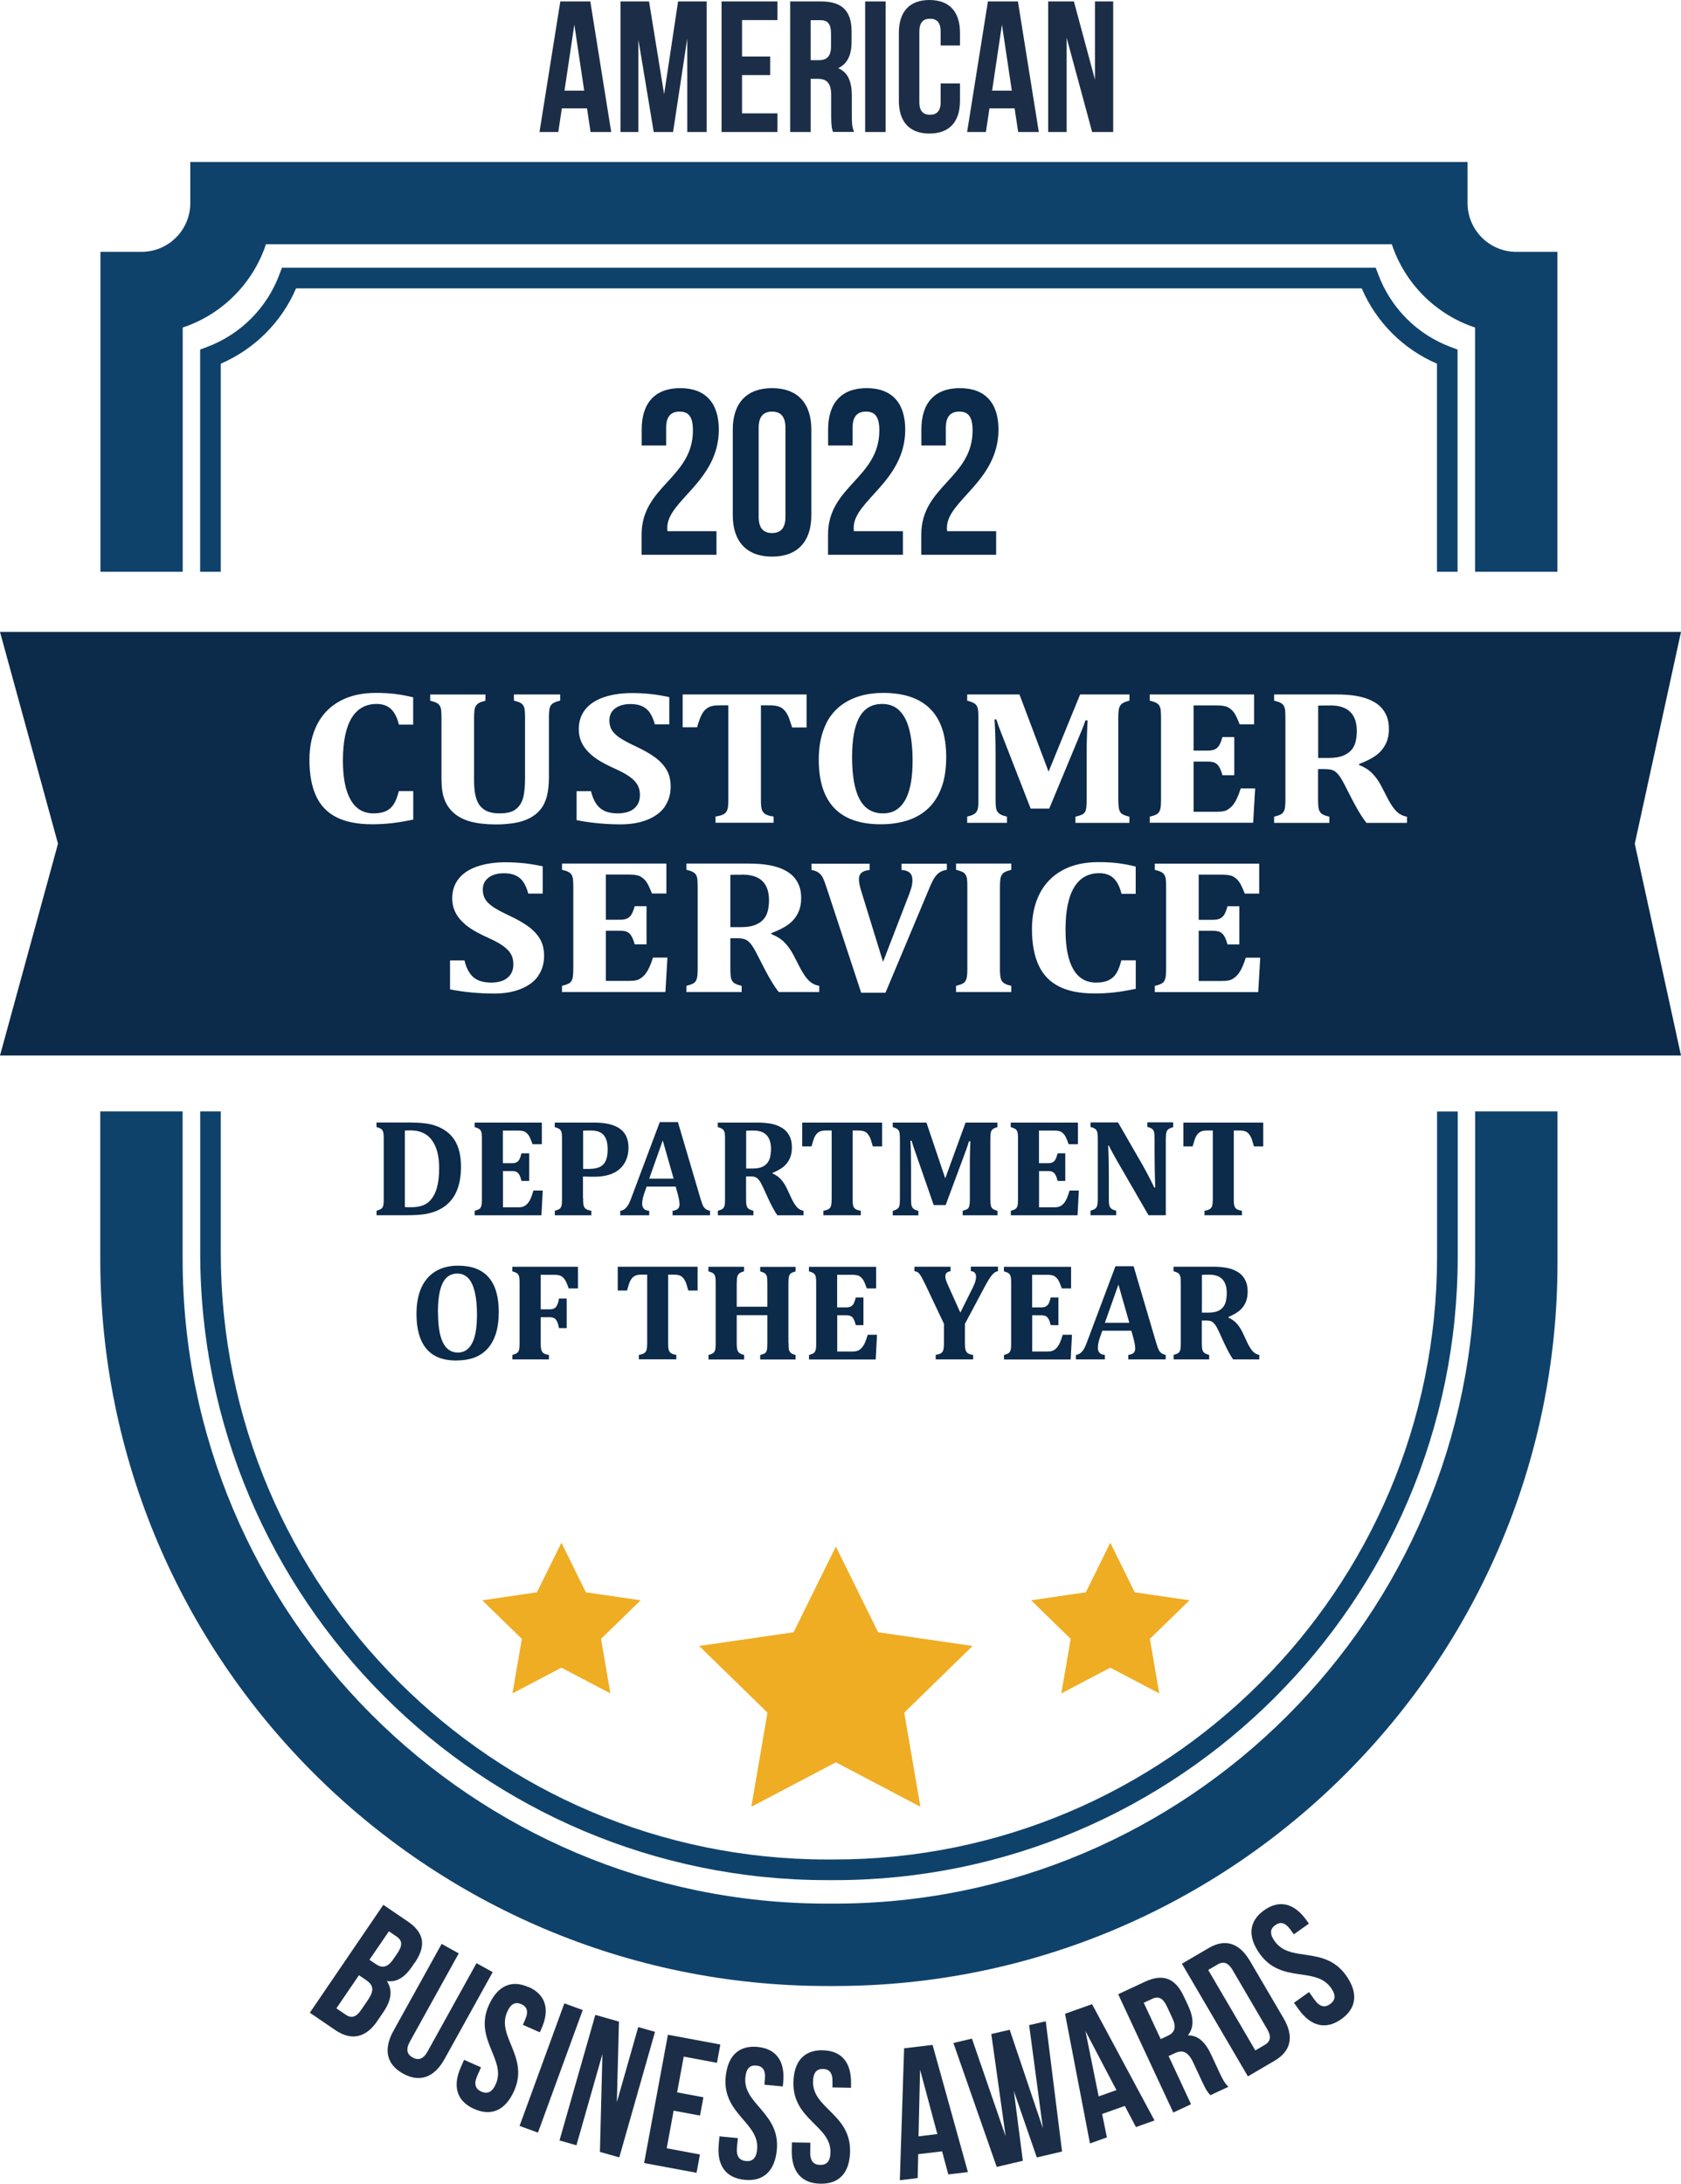 <?xml version="1.0" encoding="UTF-8"?><svg id="Layer_2" xmlns="http://www.w3.org/2000/svg" viewBox="0 0 208.39 270.64"><defs><style>.cls-1{fill:#0c2a4a;}.cls-2{fill:#0f426b;}.cls-3{fill:#efad24;}.cls-4{fill:#1c2e47;}</style></defs><g id="Layer_10"><g><path class="cls-1" d="m84.24,51.01c-1.02,0-1.66.55-1.66,2.01v2.19h-3.03v-1.98c0-3.27,1.63-5.13,4.78-5.13s4.78,1.87,4.78,5.13c0,6.42-6.39,8.81-6.39,12.16,0,.15,0,.29.03.44h6.07v2.92h-9.28v-2.51c0-6.01,6.36-7,6.36-12.9,0-1.84-.64-2.33-1.66-2.33Z"/><path class="cls-1" d="m90.84,53.23c0-3.27,1.72-5.13,4.87-5.13s4.87,1.87,4.87,5.13v10.62c0,3.27-1.72,5.13-4.87,5.13s-4.87-1.87-4.87-5.13v-10.62Zm3.21,10.82c0,1.46.64,2.01,1.66,2.01s1.66-.55,1.66-2.01v-11.03c0-1.46-.64-2.01-1.66-2.01s-1.66.55-1.66,2.01v11.03Z"/><path class="cls-1" d="m107.35,51.01c-1.02,0-1.66.55-1.66,2.01v2.19h-3.03v-1.98c0-3.27,1.63-5.13,4.78-5.13s4.78,1.87,4.78,5.13c0,6.42-6.39,8.81-6.39,12.16,0,.15,0,.29.03.44h6.07v2.92h-9.28v-2.51c0-6.01,6.36-7,6.36-12.9,0-1.84-.64-2.33-1.66-2.33Z"/><path class="cls-1" d="m118.91,51.01c-1.02,0-1.66.55-1.66,2.01v2.19h-3.03v-1.98c0-3.27,1.63-5.13,4.78-5.13s4.78,1.87,4.78,5.13c0,6.42-6.39,8.81-6.39,12.16,0,.15,0,.29.03.44h6.07v2.92h-9.28v-2.51c0-6.01,6.36-7,6.36-12.9,0-1.84-.64-2.33-1.66-2.33Z"/></g><polygon class="cls-3" points="137.64 191.18 140.67 197.33 147.46 198.32 142.55 203.1 143.71 209.86 137.64 206.67 131.57 209.86 132.73 203.1 127.82 198.32 134.61 197.33 137.64 191.18"/><polygon class="cls-3" points="69.6 191.18 66.56 197.33 59.78 198.32 64.69 203.1 63.53 209.86 69.6 206.67 75.67 209.86 74.51 203.1 79.42 198.32 72.63 197.33 69.6 191.18"/><polygon class="cls-3" points="103.62 191.66 108.86 202.28 120.57 203.98 112.1 212.24 114.1 223.91 103.62 218.4 93.14 223.91 95.14 212.24 86.67 203.98 98.38 202.28 103.62 191.66"/><g><path class="cls-2" d="m27.37,70.86v-25.79c4.19-1.81,7.53-5.14,9.33-9.33h132.11c1.8,4.19,5.14,7.53,9.33,9.33v25.79h2.55v-27.54l-.83-.31c-4.17-1.55-7.44-4.83-9-9l-.31-.83H34.95l-.31.83c-1.55,4.16-4.83,7.44-9,9l-.83.31v27.54h2.55Z"/><path class="cls-2" d="m178.15,137.73v18c0,41.2-33.52,74.71-74.71,74.71h-.91c-41.44,0-75.16-33.72-75.16-75.16v-17.55h-2.55v17.55c0,42.85,34.86,77.72,77.72,77.72h.91c42.6,0,77.26-34.66,77.26-77.26v-18h-2.55Z"/></g><g><path class="cls-2" d="m22.65,70.86v-30.27c4.86-1.61,8.71-5.46,10.32-10.32h139.57c1.61,4.86,5.46,8.71,10.32,10.32v30.27h10.21V31.21h-5.1c-3.33,0-6.04-2.71-6.04-6.04v-5.1H23.59v5.1c0,3.33-2.71,6.04-6.04,6.04h-5.1v39.65h10.21Z"/><path class="cls-2" d="m182.87,137.73v18.77c0,43.79-35.62,79.41-79.41,79.41h-.94c-44.04,0-79.88-35.83-79.88-79.88v-18.3h-10.21v18.3c0,49.67,40.41,90.09,90.09,90.09h.94c49.42,0,89.62-40.2,89.62-89.62v-18.77h-10.21Z"/></g><g><path class="cls-1" d="m92.01,108.4c-.75,0-1.24,0-1.47.02v6.48h1.29c.7,0,1.27-.08,1.72-.25s.81-.4,1.08-.7c.27-.3.45-.65.55-1.06.1-.4.15-.85.15-1.33,0-1.06-.28-1.85-.83-2.38-.56-.53-1.38-.79-2.48-.79Z"/><path class="cls-1" d="m164.88,87.43c-.75,0-1.24,0-1.47.02v6.48h1.29c.7,0,1.27-.08,1.72-.25s.81-.4,1.08-.7c.27-.3.45-.65.55-1.06.1-.4.15-.85.15-1.33,0-1.06-.28-1.85-.83-2.38-.56-.53-1.38-.79-2.48-.79Z"/><path class="cls-1" d="m208.39,78.31H0l7.19,26.25-7.19,26.25h208.39l-5.73-26.25,5.73-26.25Zm-105.98,11.36c.62-1.24,1.54-2.18,2.75-2.83,1.21-.64,2.65-.97,4.32-.97,2.6,0,4.55.67,5.86,2s1.96,3.31,1.96,5.94c0,1.47-.19,2.73-.58,3.78-.39,1.05-.94,1.92-1.65,2.59s-1.57,1.17-2.56,1.49c-1,.32-2.11.48-3.33.48-2.56,0-4.48-.67-5.76-2.01s-1.92-3.34-1.92-6c0-1.75.31-3.24.93-4.48Zm-51.19.13h-1.77c-.21-.88-.54-1.52-.99-1.94-.45-.42-1.04-.62-1.77-.62-1.37,0-2.41.59-3.12,1.77-.7,1.18-1.06,2.92-1.06,5.24,0,2.15.32,3.78.97,4.89.64,1.11,1.59,1.66,2.83,1.66.63,0,1.15-.1,1.55-.29.4-.19.72-.48.96-.86.24-.38.45-.92.62-1.61h1.79v3.53c-.96.2-1.83.35-2.62.44-.79.09-1.61.14-2.47.14-1.81,0-3.28-.29-4.43-.87-1.14-.58-1.99-1.46-2.53-2.64s-.82-2.67-.82-4.47c0-1.69.32-3.15.96-4.4.64-1.25,1.58-2.21,2.82-2.89,1.24-.68,2.73-1.01,4.46-1.01.88,0,1.67.04,2.39.13.71.09,1.46.23,2.23.42v3.38Zm15.51,31.14c-.5.7-1.22,1.24-2.17,1.62s-2.04.57-3.29.57c-.89,0-1.81-.04-2.77-.13-.96-.09-1.86-.22-2.71-.39v-3.59h1.79c.22.93.58,1.62,1.09,2.07s1.25.68,2.24.68c.51,0,.97-.08,1.38-.23.41-.16.74-.41.98-.75.25-.35.37-.78.37-1.3,0-.48-.1-.9-.3-1.25-.2-.35-.52-.69-.97-1.01-.44-.32-1.06-.66-1.85-1.01-.68-.3-1.29-.62-1.84-.94-.55-.33-1.02-.69-1.4-1.08-.39-.39-.69-.82-.9-1.29-.21-.47-.32-.99-.32-1.57,0-.96.27-1.77.8-2.44.53-.67,1.3-1.18,2.3-1.52s2.17-.52,3.49-.52c.77,0,1.51.04,2.22.11s1.51.2,2.41.39v3.38h-1.79c-.17-.61-.38-1.1-.63-1.46s-.58-.63-.96-.8c-.38-.17-.86-.26-1.45-.26-.5,0-.94.08-1.33.23s-.7.39-.93.69c-.23.31-.34.68-.34,1.11s.1.84.29,1.17c.2.33.52.65.98.97.46.31,1.13.67,2.01,1.08,1.07.5,1.91.99,2.52,1.46.61.48,1.06,1,1.36,1.56s.44,1.22.44,1.96c0,.96-.25,1.79-.74,2.49Zm2.7-34.11c-.31.08-.56.16-.74.25-.18.09-.32.21-.42.37-.1.16-.16.36-.18.61-.03.24-.04.55-.04.93v7.29c0,.96-.09,1.77-.26,2.42-.17.65-.44,1.19-.81,1.64-.36.44-.82.8-1.36,1.07-.54.27-1.15.47-1.83.58s-1.44.18-2.28.18c-1.24,0-2.28-.12-3.13-.34-.85-.23-1.55-.58-2.08-1.04-.54-.46-.93-1.02-1.19-1.69s-.38-1.51-.38-2.55v-7.54c0-.36-.01-.67-.03-.92-.02-.25-.08-.45-.17-.61s-.23-.28-.42-.38-.45-.18-.78-.26v-.77h6.85v.77c-.36.09-.62.18-.79.27-.17.1-.3.22-.39.36-.09.14-.15.32-.18.55-.03.23-.05.56-.05.99v7.69c0,.61.04,1.17.13,1.68.09.51.25.94.48,1.3.23.36.55.64.96.83s.93.29,1.58.29c.89,0,1.55-.16,1.98-.48.43-.32.74-.76.92-1.34.18-.57.27-1.42.27-2.56v-7.44c0-.58-.03-.99-.08-1.22s-.17-.41-.33-.55c-.17-.14-.49-.27-.97-.38v-.77h5.74v.77Zm13.06,36.11h-12.82v-.77c.32-.08.58-.16.76-.25.19-.09.33-.21.42-.37.09-.16.15-.36.18-.61.03-.25.04-.55.04-.93v-10.05c0-.36-.01-.67-.03-.92-.02-.25-.08-.45-.17-.61s-.23-.28-.42-.38-.45-.18-.78-.26v-.77h12.94v3.71h-1.79c-.29-.74-.53-1.24-.73-1.5-.2-.26-.44-.47-.72-.62-.28-.15-.75-.23-1.42-.23h-2.84v5.6h1.72c.38,0,.68-.05.9-.15.22-.1.4-.26.54-.48.14-.23.28-.57.41-1.05h1.47v4.73h-1.47c-.12-.45-.26-.79-.4-1.03-.15-.24-.32-.41-.53-.51-.2-.1-.51-.15-.92-.15h-1.72v6.22h2.83c.3,0,.56-.02.77-.05s.4-.09.56-.18.32-.2.48-.35.29-.31.4-.48c.12-.17.24-.4.37-.68.13-.28.27-.66.43-1.15h1.79l-.25,4.25Zm-.07-22.97c-.5.7-1.22,1.24-2.17,1.62s-2.04.57-3.29.57c-.89,0-1.81-.04-2.77-.13-.96-.09-1.86-.22-2.71-.39v-3.59h1.79c.22.93.58,1.62,1.09,2.07s1.25.68,2.24.68c.51,0,.97-.08,1.38-.23.41-.16.74-.41.98-.75.25-.35.37-.78.37-1.3,0-.48-.1-.9-.3-1.25-.2-.35-.52-.69-.97-1.01-.44-.32-1.06-.66-1.85-1.01-.68-.3-1.29-.62-1.84-.94-.55-.33-1.02-.69-1.4-1.08-.39-.39-.69-.82-.9-1.29-.21-.47-.32-.99-.32-1.57,0-.96.27-1.77.8-2.44.53-.67,1.3-1.18,2.3-1.52s2.17-.52,3.49-.52c.77,0,1.51.04,2.22.11s1.51.2,2.41.39v3.38h-1.79c-.17-.61-.38-1.1-.63-1.46s-.58-.63-.96-.8c-.38-.17-.86-.26-1.45-.26-.5,0-.94.08-1.33.23s-.7.39-.93.69c-.23.31-.34.68-.34,1.11s.1.84.29,1.17c.2.33.52.65.98.97.46.31,1.13.67,2.01,1.08,1.07.5,1.91.99,2.52,1.46.61.48,1.06,1,1.36,1.56s.44,1.22.44,1.96c0,.96-.25,1.79-.74,2.49Zm2.22-13.91h15.35v4.09h-1.79c-.17-.53-.3-.92-.39-1.17-.1-.25-.2-.46-.32-.64-.12-.17-.24-.32-.37-.44s-.27-.21-.42-.28c-.15-.07-.33-.12-.56-.16s-.51-.05-.87-.05h-.94v11.62c0,.41.01.72.04.94.03.21.07.39.14.52.07.13.15.24.25.32.1.08.24.16.42.22.18.07.42.12.72.16v.77h-7.2v-.77c.36-.05.65-.13.87-.22.21-.09.37-.22.48-.38.1-.16.17-.37.2-.62.03-.25.04-.57.04-.94v-11.62h-1.06c-.52,0-.92.05-1.2.16s-.52.28-.72.51c-.2.23-.38.55-.53.94-.15.39-.27.76-.36,1.11h-1.79v-4.09Zm16.92,36.88h-5.02c-.5-.62-1.07-1.55-1.71-2.77l-1.02-1.99c-.3-.59-.57-1.01-.78-1.26-.22-.25-.44-.42-.67-.51-.23-.09-.58-.14-1.06-.14h-.76v3.75c0,.58.03.99.09,1.22.06.23.18.42.35.56.17.14.5.26.96.37v.77h-6.85v-.77c.32-.08.58-.16.76-.25.19-.09.33-.21.42-.37.09-.16.15-.36.18-.61.03-.25.04-.55.04-.93v-10.05c0-.36-.01-.67-.03-.92-.02-.25-.08-.45-.17-.61s-.23-.28-.42-.38-.45-.18-.78-.26v-.77h7.61c1.03,0,1.9.06,2.62.19.72.13,1.35.32,1.88.59.45.22.84.49,1.15.82.31.33.55.72.72,1.15.17.44.25.95.25,1.53,0,.76-.15,1.41-.45,1.96s-.7,1-1.21,1.36c-.51.36-1.19.7-2.04,1.02v.12c.64.25,1.18.58,1.6,1,.42.42.8.94,1.14,1.58l.82,1.59c.37.71.73,1.24,1.09,1.59.36.35.79.57,1.29.65v.77Zm15.8-15.14c-.33.05-.61.14-.84.29-.23.14-.44.35-.63.62-.19.27-.41.71-.66,1.31l-5.46,13.01h-3.01l-4.3-13.06c-.19-.58-.35-1-.48-1.24-.13-.25-.3-.44-.51-.59-.21-.15-.5-.26-.87-.33v-.77h7.21v.77c-.45.05-.79.16-1,.34s-.33.43-.33.76c0,.26.03.51.08.75.05.25.16.64.33,1.17l2.58,8.37,3.22-8.34c.13-.33.23-.63.31-.92s.11-.59.11-.91c0-.38-.11-.67-.33-.87-.22-.2-.56-.32-1.02-.35v-.77h5.62v.77Zm8,0c-.36.09-.62.18-.79.27s-.3.22-.38.36c-.09.14-.15.32-.18.55-.03.23-.05.56-.05.99v10.05c0,.27,0,.53.03.76.02.23.05.42.1.57.05.15.13.27.23.37.1.1.24.19.41.26.17.07.39.14.64.19v.77h-6.85v-.77c.32-.08.58-.16.76-.25.19-.09.33-.21.42-.37.09-.16.15-.36.18-.61.03-.25.04-.55.04-.93v-10.06c0-.37-.01-.68-.03-.92s-.08-.44-.17-.6-.23-.29-.42-.38-.45-.18-.78-.26v-.77h6.85v.77Zm-1.27-17.04c-.22-.54-.41-1.07-.57-1.6h-.23c.09,1.28.13,2.8.13,4.55v5.36c0,.58.03.98.09,1.2.06.23.18.41.37.56s.5.27.95.37v.77h-4.93v-.77c.32-.08.58-.16.76-.26s.33-.22.42-.37.15-.35.18-.59.03-.55.03-.92v-10.08c0-.59-.03-.99-.08-1.21-.06-.22-.17-.4-.33-.54-.17-.14-.49-.27-.98-.4v-.77h6.48l3.61,9.57,3.91-9.57h6.12v.77c-.46.12-.77.24-.94.38-.17.14-.28.32-.35.55-.06.23-.1.63-.1,1.22v10.08c0,.47.03.85.08,1.13.05.28.16.49.32.63s.49.27.98.39v.77h-6.69v-.77c.38-.09.65-.18.8-.25s.26-.16.35-.27c.08-.11.14-.28.18-.51s.06-.61.06-1.14v-5.71c0-.63.01-1.37.04-2.23s.05-1.46.08-1.82h-.27c-.1.31-.22.62-.33.91-.12.3-.34.83-.66,1.6l-3.5,8.42h-2.3l-3.68-9.45Zm16.71,20.01h-1.77c-.21-.88-.54-1.52-.99-1.94-.45-.42-1.04-.62-1.77-.62-1.37,0-2.41.59-3.12,1.77s-1.06,2.92-1.06,5.24c0,2.15.32,3.78.96,4.89.64,1.11,1.59,1.66,2.83,1.66.63,0,1.15-.1,1.55-.29s.72-.48.96-.86.45-.92.62-1.61h1.79v3.53c-.96.2-1.83.35-2.62.44s-1.61.14-2.47.14c-1.81,0-3.29-.29-4.43-.87-1.14-.58-1.99-1.46-2.53-2.64s-.82-2.67-.82-4.47c0-1.69.32-3.15.96-4.4.64-1.25,1.58-2.21,2.82-2.89,1.24-.68,2.73-1.01,4.46-1.01.88,0,1.67.04,2.39.13s1.46.23,2.23.42v3.38Zm1.73-9.56c.32-.08.58-.16.76-.25.19-.09.33-.21.42-.37.09-.16.15-.36.18-.61.03-.25.04-.55.04-.93v-10.05c0-.36-.01-.67-.03-.92-.02-.25-.08-.45-.17-.61s-.23-.28-.42-.38-.45-.18-.78-.26v-.77h12.94v3.71h-1.79c-.29-.74-.53-1.24-.73-1.5-.2-.26-.44-.47-.72-.62-.28-.15-.75-.23-1.42-.23h-2.84v5.6h1.72c.38,0,.68-.05.9-.15.22-.1.4-.26.54-.48.14-.23.28-.57.41-1.05h1.47v4.73h-1.47c-.12-.45-.26-.79-.4-1.03-.15-.24-.32-.41-.53-.51-.2-.1-.51-.15-.92-.15h-1.72v6.22h2.83c.3,0,.56-.02.77-.05s.4-.09.56-.18.32-.2.48-.35.29-.31.4-.48c.12-.17.24-.4.37-.68.13-.28.27-.66.43-1.15h1.79l-.25,4.25h-12.82v-.77Zm13.45,21.74h-12.82v-.77c.32-.08.58-.16.76-.25.19-.09.33-.21.42-.37.09-.16.15-.36.18-.61.03-.25.04-.55.04-.93v-10.05c0-.36-.01-.67-.03-.92-.02-.25-.08-.45-.17-.61s-.23-.28-.42-.38-.45-.18-.78-.26v-.77h12.94v3.71h-1.79c-.29-.74-.53-1.24-.73-1.5-.2-.26-.44-.47-.72-.62-.28-.15-.75-.23-1.42-.23h-2.84v5.6h1.72c.38,0,.68-.05.9-.15.22-.1.4-.26.54-.48.14-.23.28-.57.41-1.05h1.47v4.73h-1.47c-.12-.45-.26-.79-.4-1.03-.15-.24-.32-.41-.53-.51-.2-.1-.51-.15-.92-.15h-1.72v6.22h2.83c.3,0,.56-.02.77-.05s.4-.09.56-.18.32-.2.48-.35.29-.31.4-.48c.12-.17.24-.4.37-.68.13-.28.27-.66.43-1.15h1.79l-.25,4.25Zm18.44-20.97h-5.02c-.5-.62-1.07-1.55-1.71-2.77l-1.02-1.99c-.3-.59-.57-1.01-.78-1.26-.22-.25-.44-.42-.67-.51-.23-.09-.58-.14-1.06-.14h-.76v3.75c0,.58.03.99.09,1.22.06.23.18.42.35.56.17.14.5.26.96.37v.77h-6.85v-.77c.32-.08.58-.16.76-.25.19-.09.33-.21.42-.37.09-.16.15-.36.18-.61.03-.25.04-.55.04-.93v-10.05c0-.36-.01-.67-.03-.92-.02-.25-.08-.45-.17-.61s-.23-.28-.42-.38-.45-.18-.78-.26v-.77h7.61c1.03,0,1.9.06,2.62.19.72.13,1.35.32,1.88.59.45.22.84.49,1.15.82.31.33.55.72.72,1.15.17.44.25.95.25,1.53,0,.76-.15,1.41-.45,1.96s-.7,1-1.21,1.36c-.51.36-1.19.7-2.04,1.02v.12c.64.25,1.18.58,1.6,1,.42.42.8.94,1.14,1.58l.82,1.59c.37.71.73,1.24,1.09,1.59.36.35.79.57,1.29.65v.77Z"/><path class="cls-1" d="m109.46,100.8c.67,0,1.24-.16,1.71-.48.47-.32.85-.77,1.14-1.35.29-.58.5-1.27.63-2.06s.19-1.66.19-2.61c0-1.55-.14-2.84-.41-3.89s-.69-1.83-1.24-2.37c-.55-.53-1.26-.8-2.12-.8-1.26,0-2.2.54-2.81,1.62-.61,1.08-.92,2.74-.92,4.98s.31,4.09.95,5.24c.63,1.15,1.59,1.72,2.89,1.72Z"/></g><g><path class="cls-1" d="m51.06,139.12c.94,0,1.72.07,2.35.22.63.15,1.19.38,1.67.69.49.31.88.69,1.18,1.12s.52.94.67,1.51.22,1.22.22,1.95c0,.87-.1,1.66-.31,2.36-.21.7-.51,1.29-.92,1.78-.36.44-.81.81-1.34,1.09-.53.29-1.14.49-1.83.61-.59.1-1.34.15-2.25.15h-3.82v-.56c.21-.06.37-.12.49-.18s.21-.15.27-.27.1-.26.11-.44c.02-.18.02-.4.02-.67v-7.25c0-.26,0-.49-.02-.66s-.05-.32-.11-.44c-.06-.11-.15-.2-.27-.27-.12-.07-.29-.13-.5-.19v-.56h4.38Zm-.87,10.47c.1.02.36.02.77.02.62,0,1.14-.09,1.56-.27.31-.13.58-.32.8-.56.36-.39.64-.89.82-1.51.2-.67.3-1.49.3-2.47,0-1.07-.14-1.95-.43-2.65s-.69-1.22-1.21-1.56c-.52-.33-1.14-.5-1.86-.5-.35,0-.6,0-.75.02v9.47Z"/><path class="cls-1" d="m67.17,139.12v2.68h-1.15c-.19-.53-.34-.89-.47-1.08-.13-.19-.28-.34-.46-.45-.18-.11-.49-.16-.92-.16h-1.83v4.04h1.11c.25,0,.44-.03.58-.11.14-.07.26-.19.35-.35s.18-.42.27-.76h.95v3.42h-.95c-.08-.33-.17-.57-.26-.74s-.21-.29-.34-.37c-.13-.07-.33-.11-.59-.11h-1.11v4.49h1.83c.2,0,.36-.01.5-.04.13-.03.26-.07.36-.13.11-.06.21-.15.31-.25s.19-.22.26-.34c.08-.12.16-.29.24-.49.08-.2.18-.48.28-.83h1.15l-.16,3.07h-8.27v-.56c.21-.06.37-.12.49-.18s.21-.15.27-.27.1-.26.11-.44c.02-.18.02-.4.02-.67v-7.25c0-.26,0-.49-.02-.66-.01-.18-.05-.32-.11-.44s-.15-.2-.27-.27c-.12-.07-.29-.13-.5-.19v-.56h8.35Z"/><path class="cls-1" d="m72.29,148.5c0,.37.01.63.04.79.03.15.07.28.14.37.06.09.16.17.28.23.12.06.31.12.56.16v.56h-4.53v-.56c.21-.06.37-.12.49-.18s.21-.15.27-.27.1-.26.11-.44c.02-.18.02-.4.02-.67v-7.25c0-.26,0-.49-.02-.66-.01-.18-.05-.32-.11-.44s-.15-.2-.27-.27c-.12-.07-.29-.13-.5-.19v-.56h4.89c1.42,0,2.48.25,3.19.76s1.06,1.29,1.06,2.34c0,.75-.17,1.39-.5,1.94-.33.55-.81.97-1.44,1.25s-1.41.42-2.36.42c-.54,0-.99-.01-1.34-.03v2.69Zm0-3.64h.72c.56,0,1.01-.08,1.34-.24s.58-.41.74-.76c.16-.35.24-.82.24-1.41s-.08-1.05-.24-1.39c-.16-.34-.39-.59-.7-.74-.31-.15-.7-.22-1.19-.22-.39,0-.7,0-.91.02v4.74Z"/><path class="cls-1" d="m83.75,147.05h-3.59l-.28.8c-.08.23-.14.44-.19.65-.05.21-.08.43-.08.67,0,.55.29.84.87.88v.56h-3.59v-.56c.21-.02.39-.1.55-.22.16-.12.3-.29.43-.5.13-.21.27-.52.41-.92l3.51-9.35h2.25l2.78,9.42c.12.42.23.72.31.9.08.18.19.32.33.43s.32.19.56.24v.56h-4.64v-.56c.29-.03.51-.12.65-.24.14-.13.21-.31.21-.55,0-.17-.02-.37-.06-.58-.04-.21-.1-.48-.19-.81l-.23-.83Zm-3.27-.98h3.03l-1.35-4.74-1.68,4.74Z"/><path class="cls-1" d="m93.41,150.61h-4.42v-.56c.21-.06.37-.12.49-.18s.21-.15.27-.27.1-.26.11-.44c.02-.18.02-.4.02-.67v-7.25c0-.26,0-.49-.02-.66-.01-.18-.05-.32-.11-.44s-.15-.2-.27-.27c-.12-.07-.29-.13-.5-.19v-.56h4.91c.66,0,1.22.05,1.69.14.46.09.87.23,1.22.43.29.16.54.35.74.59s.36.52.47.83c.11.32.16.69.16,1.11,0,.55-.1,1.02-.29,1.41-.19.39-.45.72-.78.98s-.77.51-1.32.74v.08c.41.18.76.42,1.03.72s.52.68.74,1.14l.53,1.14c.24.51.47.89.7,1.15.23.26.51.41.83.47v.56h-3.24c-.32-.45-.69-1.12-1.1-2l-.66-1.44c-.2-.43-.36-.73-.51-.91-.14-.18-.28-.3-.43-.37s-.38-.1-.69-.1h-.49v2.71c0,.42.02.72.06.88.04.17.11.3.23.4.11.1.32.19.62.27v.56Zm-.91-10.48v4.68h.83c.45,0,.82-.06,1.11-.18s.52-.29.69-.51c.17-.22.29-.47.35-.76.06-.29.1-.61.1-.96,0-.76-.18-1.33-.54-1.72-.36-.38-.89-.57-1.6-.57-.48,0-.8,0-.95.02Z"/><path class="cls-1" d="m102.07,150.61v-.56c.24-.04.42-.09.56-.16.14-.06.24-.16.31-.27s.11-.27.13-.45c.02-.18.03-.41.03-.68v-8.39h-.68c-.34,0-.59.04-.77.12-.18.08-.34.2-.47.37-.13.17-.25.39-.34.68-.09.28-.17.55-.24.8h-1.15v-2.95h9.9v2.95h-1.15c-.11-.38-.19-.66-.25-.84-.06-.18-.13-.33-.21-.46-.08-.13-.16-.23-.24-.32-.08-.08-.17-.15-.27-.2-.1-.05-.22-.09-.36-.11-.14-.03-.33-.04-.56-.04h-.61v8.39c0,.3,0,.52.02.68.02.15.05.28.09.37.04.1.1.17.16.23.06.06.15.11.27.16s.27.09.47.11v.56h-4.64Z"/><path class="cls-1" d="m123.66,139.68c-.3.08-.5.18-.61.27s-.18.23-.22.4-.06.46-.06.88v7.28c0,.34.02.61.05.81.03.2.1.35.21.45.1.1.32.2.63.28v.56h-4.32v-.56c.25-.07.42-.13.51-.18s.17-.12.22-.2c.05-.08.09-.2.12-.37.03-.17.04-.44.04-.82v-4.12c0-.45,0-.99.02-1.61s.03-1.05.05-1.31h-.18c-.07.22-.14.44-.21.66s-.22.6-.42,1.16l-2.26,6.08h-1.48l-2.37-6.82c-.14-.39-.26-.77-.37-1.15h-.15c.06.93.08,2.02.08,3.28v3.87c0,.42.02.7.06.87.04.16.12.3.24.4.12.11.32.2.61.27v.56h-3.18v-.56c.21-.06.37-.12.49-.19.12-.07.21-.16.27-.27.06-.11.1-.26.11-.43.01-.17.02-.4.02-.66v-7.28c0-.43-.02-.72-.05-.87s-.11-.29-.21-.39c-.11-.1-.32-.2-.63-.29v-.56h4.18l2.33,6.91,2.52-6.91h3.95v.56Z"/><path class="cls-1" d="m133.63,139.12v2.68h-1.15c-.19-.53-.34-.89-.47-1.08-.13-.19-.28-.34-.46-.45-.18-.11-.49-.16-.92-.16h-1.83v4.04h1.11c.25,0,.44-.03.58-.11.14-.07.26-.19.35-.35s.18-.42.27-.76h.95v3.42h-.95c-.08-.33-.17-.57-.26-.74s-.21-.29-.34-.37c-.13-.07-.33-.11-.59-.11h-1.11v4.49h1.83c.2,0,.36-.01.5-.04.13-.03.26-.07.36-.13.11-.06.21-.15.31-.25s.19-.22.26-.34c.08-.12.16-.29.24-.49.08-.2.18-.48.28-.83h1.15l-.16,3.07h-8.27v-.56c.21-.06.37-.12.49-.18s.21-.15.27-.27.1-.26.11-.44c.02-.18.02-.4.02-.67v-7.25c0-.26,0-.49-.02-.66-.01-.18-.05-.32-.11-.44s-.15-.2-.27-.27c-.12-.07-.29-.13-.5-.19v-.56h8.35Z"/><path class="cls-1" d="m145.44,139.12v.56c-.22.07-.38.13-.48.18-.09.05-.17.12-.24.2-.06.08-.11.21-.15.38-.03.17-.05.43-.05.79v9.37h-2.14l-3.79-6.55c-.51-.89-.89-1.58-1.13-2.09h-.08c.06,1.21.08,2.48.08,3.82v2.71c0,.42.02.72.06.88.04.17.12.3.23.4.11.1.31.19.62.27v.56h-3.18v-.56c.21-.06.37-.12.49-.19.12-.07.21-.16.27-.27.06-.12.1-.26.11-.43.02-.17.03-.39.03-.66v-7.28c0-.42-.02-.71-.05-.87-.04-.16-.11-.29-.23-.4-.11-.11-.32-.2-.62-.28v-.56h3.41l2.98,5.17c.19.33.43.77.72,1.32s.56,1.08.79,1.57h.13c-.06-1.34-.09-2.81-.09-4.39v-1.57c0-.36-.01-.63-.04-.79s-.07-.29-.13-.37c-.06-.08-.14-.15-.24-.21-.1-.06-.26-.12-.49-.18v-.56h3.18Z"/><path class="cls-1" d="m149.32,150.61v-.56c.24-.04.42-.09.56-.16.14-.06.24-.16.31-.27s.11-.27.13-.45c.02-.18.03-.41.03-.68v-8.39h-.68c-.34,0-.59.04-.77.12-.18.08-.34.2-.47.37-.13.17-.25.39-.34.68-.09.28-.17.55-.24.8h-1.15v-2.95h9.9v2.95h-1.15c-.11-.38-.19-.66-.25-.84-.06-.18-.13-.33-.21-.46-.08-.13-.16-.23-.24-.32-.08-.08-.17-.15-.27-.2-.1-.05-.22-.09-.36-.11-.14-.03-.33-.04-.56-.04h-.61v8.39c0,.3,0,.52.02.68.02.15.05.28.09.37.04.1.1.17.16.23.06.06.15.11.27.16s.27.09.47.11v.56h-4.64Z"/><path class="cls-1" d="m56.58,168.61c-1.65,0-2.89-.48-3.71-1.45s-1.24-2.41-1.24-4.33c0-1.26.2-2.34.6-3.24.4-.89.99-1.57,1.77-2.04.78-.47,1.71-.7,2.79-.7,1.68,0,2.94.48,3.78,1.44.84.96,1.26,2.39,1.26,4.29,0,1.06-.13,1.97-.37,2.73-.25.76-.6,1.38-1.06,1.87-.46.49-1.01.85-1.65,1.08s-1.36.34-2.15.34Zm-2.28-6.01c0,1.69.2,2.95.61,3.78.41.83,1.03,1.24,1.86,1.24.43,0,.8-.12,1.1-.35.3-.23.55-.56.74-.98s.32-.91.4-1.48.12-1.2.12-1.88c0-1.12-.09-2.05-.27-2.81-.18-.75-.44-1.32-.8-1.71-.36-.38-.81-.58-1.37-.58-.81,0-1.42.39-1.81,1.17s-.59,1.98-.59,3.6Z"/><path class="cls-1" d="m67.03,166.36c0,.3,0,.52.03.68.02.15.05.28.09.37s.1.17.16.23c.06.06.15.11.27.16.12.05.27.09.47.11v.56h-4.53v-.56c.21-.05.37-.11.49-.18s.21-.16.27-.27.1-.26.11-.44c.02-.18.02-.4.02-.67v-7.24c0-.26,0-.49-.02-.66-.01-.18-.05-.32-.11-.44s-.15-.2-.27-.27c-.12-.07-.29-.13-.5-.19v-.56h8.14v2.68h-1.15c-.18-.53-.34-.89-.47-1.08-.13-.19-.28-.34-.46-.45-.18-.11-.49-.16-.92-.16h-1.62v4.28h1.08c.26,0,.47-.04.61-.12.14-.08.26-.22.35-.41.09-.19.17-.46.23-.81h.95v3.67h-.95c-.07-.35-.15-.63-.24-.82-.1-.19-.21-.33-.35-.41-.14-.08-.34-.12-.6-.12h-1.08v3.12Z"/><path class="cls-1" d="m79.2,168.47v-.56c.24-.04.42-.09.56-.16.14-.06.24-.16.31-.27s.11-.27.13-.45c.02-.18.03-.41.03-.68v-8.39h-.68c-.34,0-.59.04-.77.12-.18.08-.34.2-.47.37-.13.17-.25.39-.34.68-.09.28-.17.55-.24.8h-1.15v-2.95h9.9v2.95h-1.15c-.11-.38-.19-.66-.25-.84-.06-.18-.13-.33-.21-.46-.08-.13-.16-.23-.24-.32-.08-.08-.17-.15-.27-.2-.1-.05-.22-.09-.36-.11-.14-.03-.33-.04-.56-.04h-.61v8.39c0,.3,0,.52.02.68.02.15.05.28.09.37.04.1.1.17.16.23.06.06.15.11.27.16s.27.09.47.11v.56h-4.64Z"/><path class="cls-1" d="m97.75,166.36c0,.43.02.73.05.89.04.16.11.29.22.4.11.11.32.2.61.27v.56h-4.39v-.56c.33-.08.54-.17.63-.25s.16-.2.2-.36c.04-.15.06-.47.06-.95v-3.37h-3.8v3.37c0,.2,0,.38.02.55.01.17.03.31.07.41.03.11.08.2.15.27s.15.14.27.19c.11.05.25.1.41.14v.56h-4.42v-.56c.21-.06.37-.12.49-.18s.21-.15.27-.27.1-.26.11-.44c.02-.18.02-.4.02-.67v-7.25c0-.26,0-.49-.02-.66s-.05-.32-.11-.44c-.06-.11-.15-.2-.27-.27-.12-.07-.29-.13-.5-.19v-.56h4.42v.56c-.3.08-.5.18-.61.28-.11.1-.19.23-.23.4s-.07.46-.07.9v2.81h3.8v-2.81c0-.43-.02-.72-.05-.89s-.11-.3-.22-.4c-.11-.1-.32-.2-.62-.28v-.56h4.39v.56c-.25.07-.43.14-.54.21s-.19.17-.24.29c-.05.12-.08.25-.09.4-.01.15-.02.37-.02.67v7.24Z"/><path class="cls-1" d="m108.61,156.99v2.68h-1.15c-.19-.53-.34-.89-.47-1.08s-.28-.34-.46-.45c-.18-.11-.49-.16-.92-.16h-1.83v4.04h1.11c.25,0,.44-.03.58-.11.14-.07.26-.19.35-.35.09-.16.18-.42.27-.76h.95v3.42h-.95c-.08-.33-.17-.57-.26-.74-.09-.17-.21-.29-.34-.37-.13-.07-.33-.11-.59-.11h-1.11v4.49h1.83c.2,0,.36-.01.5-.04.13-.03.26-.07.36-.13.11-.06.21-.15.31-.25s.18-.22.26-.34c.08-.12.16-.29.24-.49s.18-.48.28-.83h1.15l-.16,3.07h-8.27v-.56c.21-.06.37-.12.49-.18s.21-.15.27-.27.1-.26.11-.44c.02-.18.02-.4.02-.67v-7.25c0-.26,0-.49-.02-.66s-.05-.32-.11-.44c-.06-.11-.15-.2-.27-.27-.12-.07-.29-.13-.5-.19v-.56h8.35Z"/><path class="cls-1" d="m119.62,164.06v2.3c0,.3,0,.52.03.68.02.15.05.28.09.37s.1.17.16.23c.06.06.15.11.27.16.11.05.27.09.47.11v.56h-4.64v-.56c.23-.04.41-.09.55-.15.14-.06.24-.15.31-.27.07-.12.11-.27.13-.45.02-.18.03-.41.03-.69v-2.3l-2.28-4.81c-.2-.41-.35-.71-.46-.91-.13-.23-.24-.4-.33-.5-.09-.1-.18-.17-.26-.21-.08-.04-.19-.07-.33-.08v-.56h4.48v.56c-.43.06-.65.27-.65.64,0,.15.03.32.1.52.07.2.18.47.34.81l1.42,3.16,1.54-3.09c.15-.31.26-.57.32-.77.06-.21.09-.41.09-.61s-.06-.36-.17-.48-.28-.18-.48-.19v-.56h3.37v.56c-.15.03-.28.08-.37.14s-.21.15-.32.28c-.12.13-.26.32-.42.57-.16.25-.35.58-.56.98l-2.42,4.54Z"/><path class="cls-1" d="m132.78,156.99v2.68h-1.15c-.19-.53-.34-.89-.47-1.08-.13-.19-.28-.34-.46-.45-.18-.11-.49-.16-.92-.16h-1.83v4.04h1.11c.25,0,.44-.03.58-.11.14-.07.26-.19.35-.35s.18-.42.27-.76h.95v3.42h-.95c-.08-.33-.17-.57-.26-.74s-.21-.29-.34-.37c-.13-.07-.33-.11-.59-.11h-1.11v4.49h1.83c.2,0,.36-.01.5-.04.13-.03.26-.07.36-.13.11-.06.21-.15.31-.25s.19-.22.26-.34c.08-.12.16-.29.24-.49.08-.2.18-.48.28-.83h1.15l-.16,3.07h-8.27v-.56c.21-.06.37-.12.49-.18s.21-.15.27-.27.1-.26.11-.44c.02-.18.02-.4.02-.67v-7.25c0-.26,0-.49-.02-.66-.01-.18-.05-.32-.11-.44s-.15-.2-.27-.27c-.12-.07-.29-.13-.5-.19v-.56h8.35Z"/><path class="cls-1" d="m140.24,164.91h-3.59l-.28.8c-.08.23-.14.44-.19.65-.05.21-.08.43-.08.67,0,.55.29.84.87.88v.56h-3.59v-.56c.21-.02.39-.1.55-.22.16-.12.3-.29.43-.5.13-.21.27-.52.41-.92l3.51-9.35h2.25l2.78,9.42c.12.42.23.72.31.9.08.18.19.32.33.43s.32.19.56.24v.56h-4.64v-.56c.29-.03.51-.12.65-.24.14-.13.21-.31.21-.55,0-.17-.02-.37-.06-.58-.04-.21-.1-.48-.19-.81l-.23-.83Zm-3.27-.98h3.03l-1.35-4.74-1.68,4.74Z"/><path class="cls-1" d="m149.91,168.47h-4.42v-.56c.21-.06.37-.12.49-.18s.21-.15.27-.27.1-.26.11-.44c.02-.18.02-.4.02-.67v-7.25c0-.26,0-.49-.02-.66-.01-.18-.05-.32-.11-.44s-.15-.2-.27-.27c-.12-.07-.29-.13-.5-.19v-.56h4.91c.66,0,1.22.05,1.69.14.46.09.87.23,1.22.43.29.16.54.35.74.59s.36.52.47.83c.11.32.16.69.16,1.11,0,.55-.1,1.02-.29,1.41-.19.39-.45.72-.78.98s-.77.51-1.32.74v.08c.41.18.76.42,1.03.72s.52.68.74,1.14l.53,1.14c.24.51.47.89.7,1.15.23.26.51.41.83.47v.56h-3.24c-.32-.45-.69-1.12-1.1-2l-.66-1.44c-.2-.43-.36-.73-.51-.91-.14-.18-.28-.3-.43-.37s-.38-.1-.69-.1h-.49v2.71c0,.42.02.72.06.88.04.17.11.3.23.4.11.1.32.19.62.27v.56Zm-.91-10.48v4.68h.83c.45,0,.82-.06,1.11-.18s.52-.29.69-.51c.17-.22.29-.47.35-.76.06-.29.1-.61.1-.96,0-.76-.18-1.33-.54-1.72-.36-.38-.89-.57-1.6-.57-.48,0-.8,0-.95.02Z"/></g><g><path class="cls-4" d="m75.77,16.36h-2.56l-.44-2.93h-3.12l-.44,2.93h-2.33L69.46.18h3.72l2.59,16.18Zm-5.8-5.13h2.45l-1.22-8.18-1.22,8.18Z"/><path class="cls-4" d="m82.33,11.67l1.73-11.49h3.54v16.18h-2.4V4.76l-1.76,11.6h-2.4l-1.9-11.44v11.44h-2.22V.18h3.54l1.87,11.49Z"/><path class="cls-4" d="m91.99,7h3.49v2.31h-3.49v4.74h4.39v2.31h-6.93V.18h6.93v2.31h-4.39v4.51Z"/><path class="cls-4" d="m103.27,16.36c-.14-.42-.23-.67-.23-1.99v-2.54c0-1.5-.51-2.06-1.66-2.06h-.88v6.59h-2.54V.18h3.84c2.63,0,3.77,1.22,3.77,3.72v1.27c0,1.66-.53,2.75-1.66,3.28,1.27.53,1.69,1.76,1.69,3.44v2.5c0,.79.02,1.36.28,1.96h-2.59Zm-2.77-13.87v4.97h.99c.95,0,1.53-.42,1.53-1.71v-1.59c0-1.16-.39-1.66-1.29-1.66h-1.22Z"/><path class="cls-4" d="m107.25.18h2.54v16.18h-2.54V.18Z"/><path class="cls-4" d="m119.01,10.33v2.15c0,2.59-1.29,4.07-3.79,4.07s-3.79-1.48-3.79-4.07V4.07c0-2.59,1.29-4.07,3.79-4.07s3.79,1.48,3.79,4.07v1.57h-2.4v-1.73c0-1.16-.51-1.59-1.32-1.59s-1.32.44-1.32,1.59v8.74c0,1.16.51,1.57,1.32,1.57s1.32-.42,1.32-1.57v-2.31h2.4Z"/><path class="cls-4" d="m128.78,16.36h-2.56l-.44-2.93h-3.12l-.44,2.93h-2.33L122.47.18h3.72l2.59,16.18Zm-5.8-5.13h2.45l-1.22-8.18-1.22,8.18Z"/><path class="cls-4" d="m132.23,4.64v11.72h-2.29V.18h3.19l2.61,9.68V.18h2.26v16.18h-2.61l-3.17-11.72Z"/></g><g><path class="cls-4" d="m51.41,243.22l-.32.48c-.94,1.38-1.94,1.98-3.13,1.81.78,1.17.51,2.47-.46,3.88l-.74,1.09c-1.41,2.06-3.2,2.46-5.2,1.1l-3.15-2.15,9.11-13.37,3.03,2.06c2.08,1.41,2.28,3.04.88,5.1Zm-6.91,1.56l-2.8,4.11,1.15.78c.67.46,1.26.38,1.94-.61l.79-1.16c.85-1.24.72-1.88-.19-2.51l-.89-.61Zm3.71-5.44l-2.41,3.53.78.53c.75.51,1.44.48,2.17-.59l.51-.74c.65-.95.63-1.59-.08-2.07l-.97-.66Z"/><path class="cls-4" d="m56.87,242.08l-6.05,10.92c-.56,1.01-.34,1.61.34,1.98.68.37,1.3.25,1.86-.77l6.05-10.92,2.01,1.11-5.97,10.77c-1.25,2.26-3.05,2.96-5.14,1.81s-2.45-3.05-1.19-5.31l5.97-10.77,2.12,1.18Z"/><path class="cls-4" d="m65.51,246.23c2.16.95,2.67,2.8,1.62,5.16l-.21.47-2.1-.93.27-.61c.47-1.06.24-1.64-.47-1.95-.71-.31-1.29-.09-1.75.97-1.35,3.04,2.74,5.53.87,9.76-1.05,2.37-2.77,3.22-4.95,2.26-2.18-.96-2.71-2.82-1.66-5.18l.4-.91,2.1.93-.47,1.06c-.47,1.06-.19,1.63.51,1.95.71.31,1.32.13,1.79-.93,1.35-3.04-2.74-5.53-.87-9.76,1.05-2.37,2.76-3.23,4.91-2.27Z"/><path class="cls-4" d="m69.96,248.27l2.28.83-5.55,15.19-2.28-.83,5.55-15.19Z"/><path class="cls-4" d="m74.67,254.59l-3.21,11.27-2.1-.6,4.44-15.56,2.93.83-.26,9.99,2.65-9.31,2.08.59-4.43,15.56-2.4-.68.31-12.1Z"/><path class="cls-4" d="m83.93,259.3l3.27.61-.42,2.27-3.27-.61-.86,4.66,4.12.77-.42,2.27-6.5-1.21,2.95-15.9,6.5,1.21-.42,2.27-4.12-.77-.82,4.43Z"/><path class="cls-4" d="m93.92,253.67c2.35.23,3.42,1.82,3.17,4.39l-.05.51-2.28-.22.06-.67c.11-1.15-.29-1.63-1.06-1.7-.77-.07-1.25.32-1.36,1.47-.32,3.31,4.34,4.39,3.9,8.99-.25,2.58-1.62,3.93-3.99,3.7-2.37-.23-3.46-1.82-3.21-4.4l.09-.99,2.28.22-.11,1.15c-.11,1.15.33,1.61,1.1,1.69s1.29-.29,1.4-1.44c.32-3.31-4.34-4.39-3.9-8.99.25-2.58,1.6-3.93,3.95-3.71Z"/><path class="cls-4" d="m102,254.09c2.36.04,3.55,1.54,3.5,4.13v.51s-2.3-.04-2.3-.04v-.67c.03-1.16-.4-1.6-1.17-1.62-.77-.01-1.22.42-1.24,1.57-.06,3.33,4.67,4.03,4.59,8.65-.04,2.59-1.3,4.05-3.68,4-2.38-.04-3.59-1.54-3.55-4.13l.02-.99,2.29.04-.02,1.16c-.02,1.15.46,1.58,1.23,1.59s1.26-.39,1.28-1.55c.06-3.33-4.67-4.03-4.59-8.65.04-2.59,1.28-4.05,3.64-4.01Z"/><path class="cls-4" d="m119.99,269.18l-2.43.29-.77-2.86-2.96.35-.07,2.96-2.21.27.53-16.35,3.53-.42,4.38,15.76Zm-6.11-4.43l2.32-.28-2.14-7.98-.19,8.26Z"/><path class="cls-4" d="m125.69,259.19l1.11,8.59-3.24.76-5.37-15.36,2.3-.54,4.18,12.12-1.78-12.69,2.28-.53,4.12,12.23-1.71-12.8,2.06-.48,2.02,16.14-3.13.74-2.83-8.19Z"/><path class="cls-4" d="m143.13,262.78l-2.31.82-1.38-2.62-2.81,1,.59,2.9-2.1.75-3.09-16.07,3.35-1.19,7.74,14.41Zm-6.93-2.98l2.2-.78-3.84-7.32,1.64,8.1Z"/><path class="cls-4" d="m150.05,259.65c-.3-.32-.48-.51-1.04-1.71l-1.07-2.3c-.63-1.36-1.31-1.66-2.31-1.19l-.76.35,2.78,5.97-2.2,1.03-6.83-14.66,3.32-1.55c2.28-1.06,3.78-.41,4.83,1.85l.54,1.15c.7,1.51.7,2.71-.05,3.65,1.32-.03,2.2.91,2.91,2.44l1.05,2.26c.33.71.6,1.23,1.07,1.67l-2.24,1.04Zm-8.26-11.45l2.1,4.5.86-.4c.82-.38,1.14-.99.6-2.17l-.67-1.44c-.49-1.05-1.04-1.35-1.82-.99l-1.06.49Z"/><path class="cls-4" d="m146.52,243.36l3.31-1.94c2.09-1.23,3.83-.61,5.14,1.62l4.14,7.06c1.31,2.23.99,4.05-1.1,5.28l-3.31,1.94-8.18-13.96Zm3.26.77l5.84,9.97,1.18-.69c.67-.39.86-.98.27-1.98l-4.25-7.26c-.58-1-1.19-1.12-1.86-.73l-1.18.69Z"/><path class="cls-4" d="m156.7,236.74c1.92-1.37,3.77-.87,5.27,1.24l.29.41-1.87,1.33-.39-.55c-.67-.94-1.28-1.04-1.91-.59-.63.45-.73,1.06-.06,2,1.93,2.71,6.15.47,8.84,4.23,1.5,2.11,1.35,4.03-.58,5.41-1.94,1.38-3.8.89-5.3-1.21l-.58-.81,1.87-1.33.67.94c.67.94,1.31,1,1.94.55.63-.45.78-1.07.11-2.01-1.93-2.71-6.15-.47-8.84-4.23-1.5-2.11-1.37-4.02.55-5.39Z"/></g></g></svg>